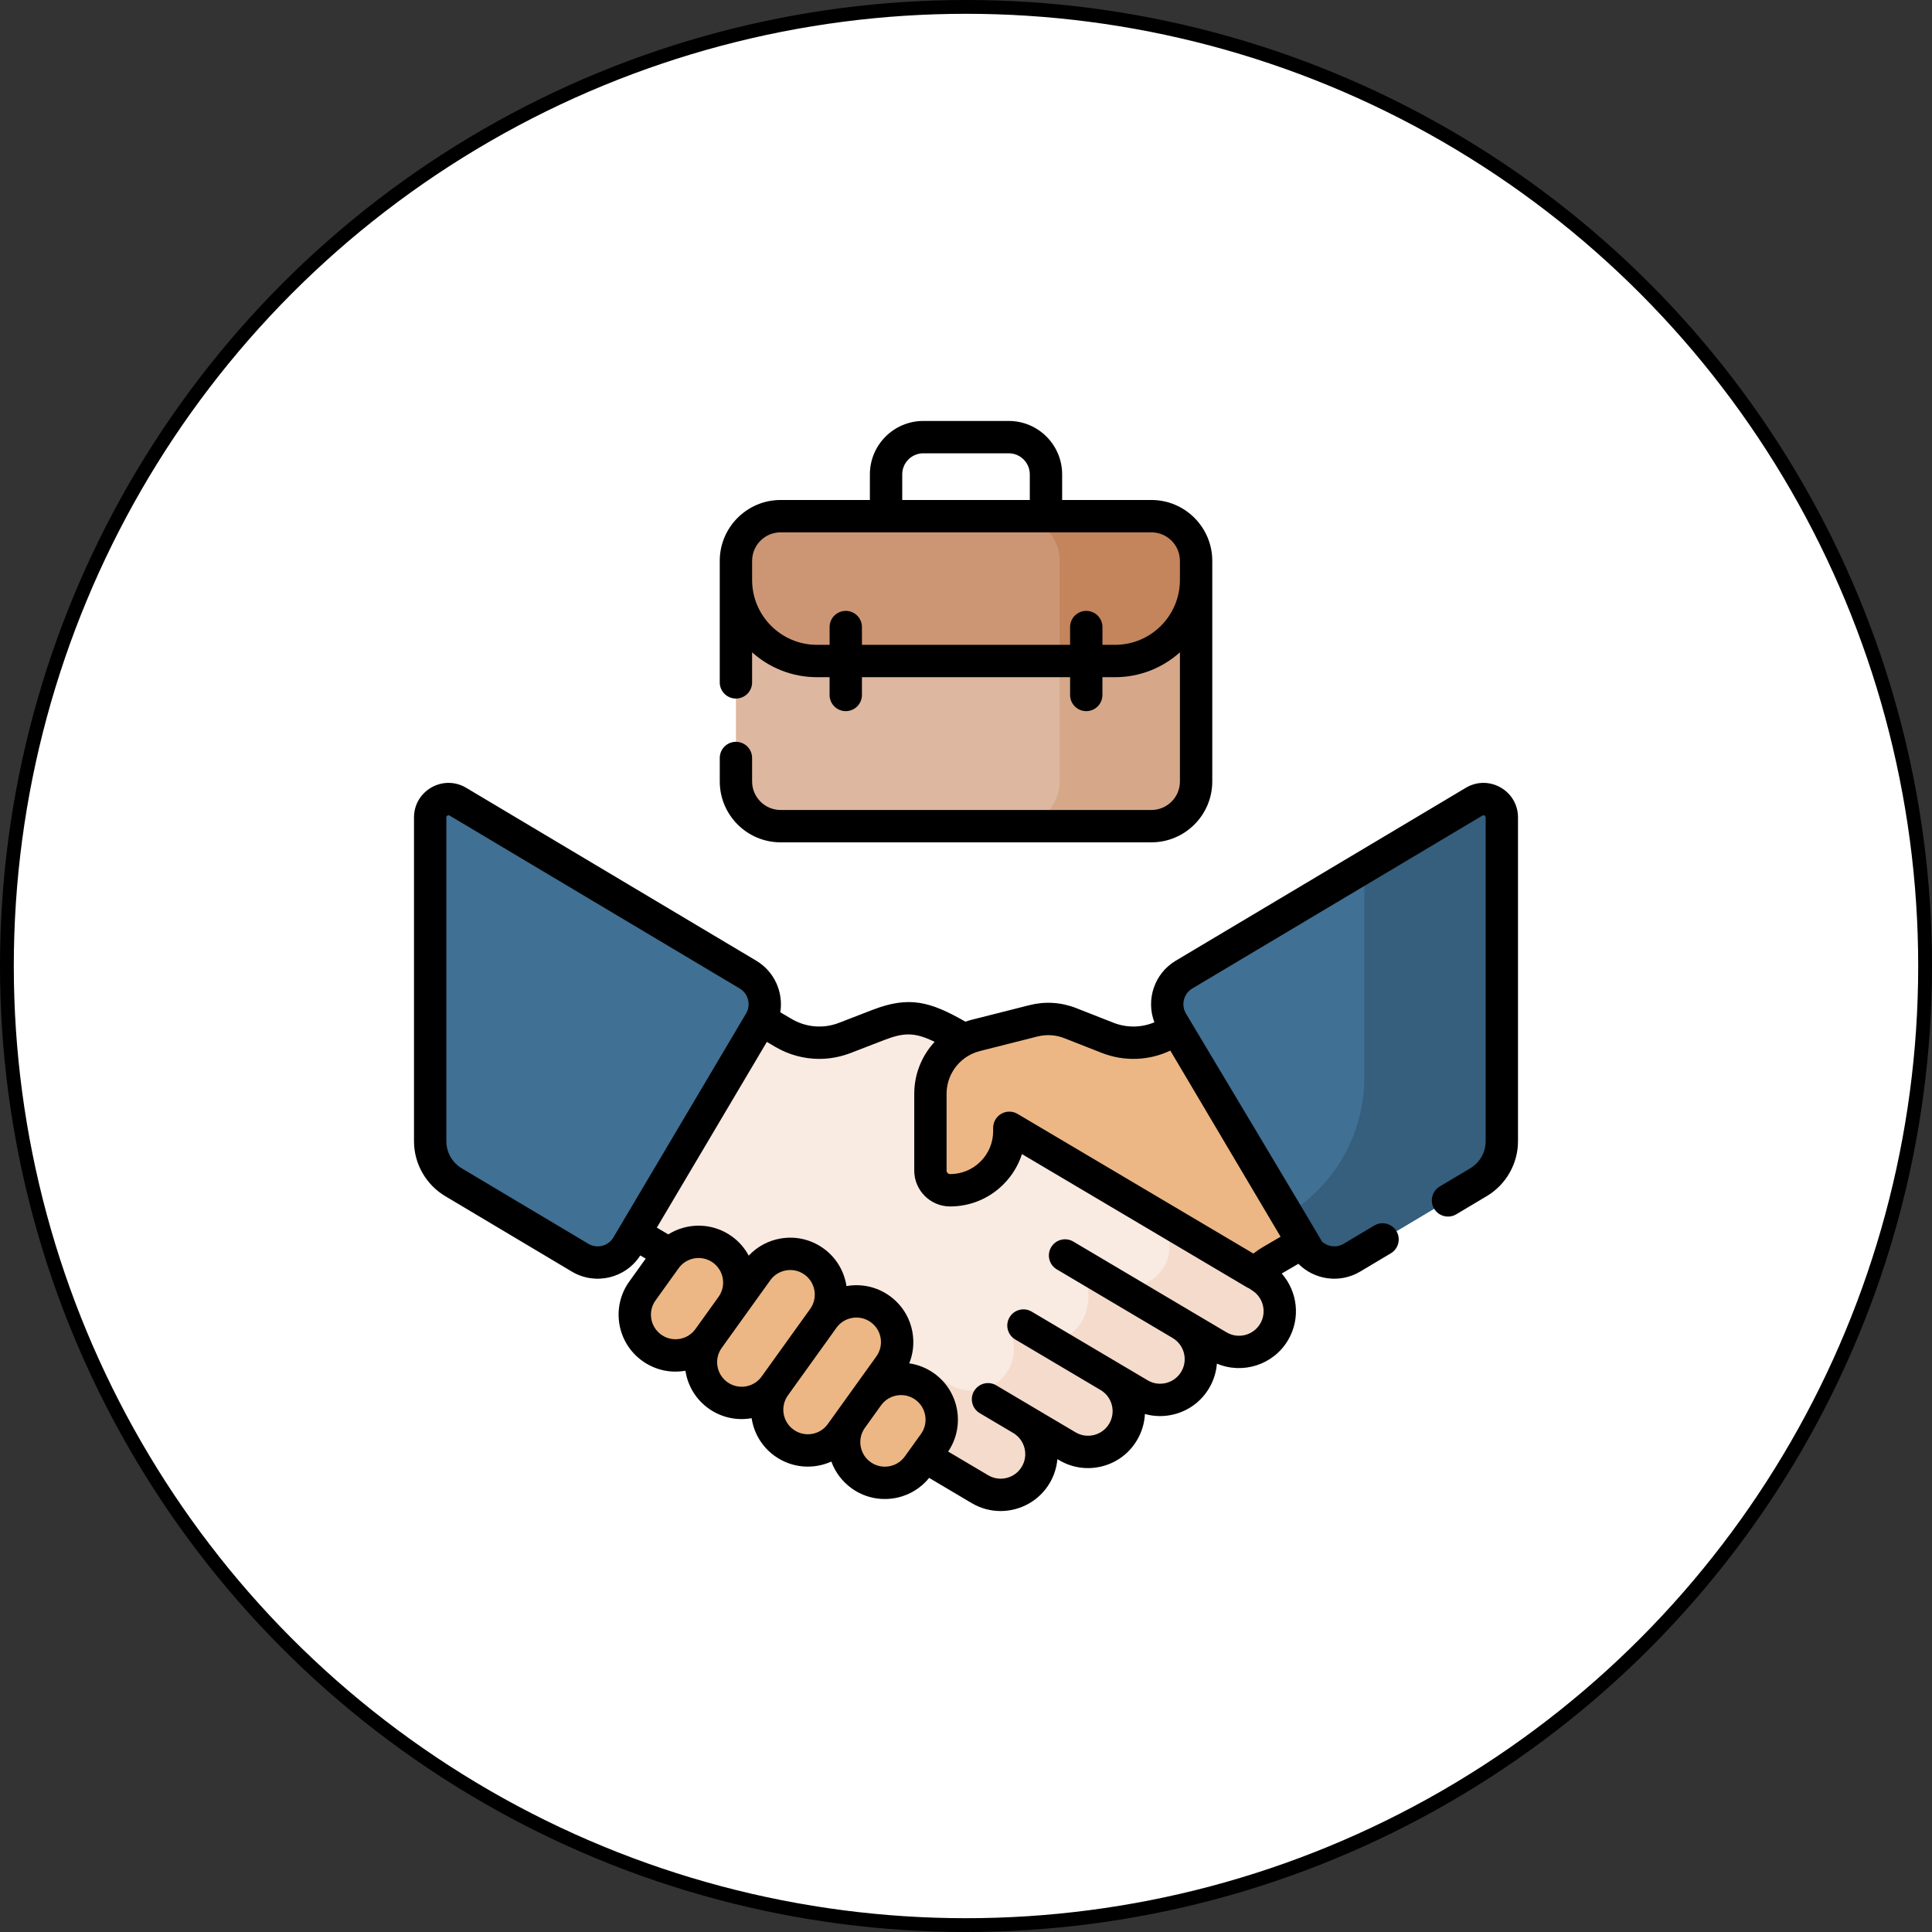 <svg width="140" height="140" viewBox="0 0 140 140" fill="none" xmlns="http://www.w3.org/2000/svg">
<rect x="0" y="0" width="140" height="140" fill="#333333" stroke="none"/>
<circle cx="70" cy="70" r="69.5" fill="white" stroke="black"/>
<g clip-path="url(#clip0_1856_14043)">
<path d="M91.289 92.476L72.915 81.595C71.973 81.036 71.662 79.82 72.22 78.878C72.22 78.878 72.674 78.111 73.16 77.291L69.442 75.092C66.99 73.684 65.843 73.424 63.631 74.279L61.22 75.212C59.752 75.779 58.106 75.642 56.753 74.84L50.299 71.035L41.133 86.507L49.397 91.384C49.957 91.716 50.448 92.151 50.845 92.666L53.63 96.278C55.168 98.077 58.342 100.41 60.379 101.616L71.007 107.913C72.41 108.744 74.221 108.281 75.052 106.878C75.883 105.475 75.42 103.664 74.017 102.833L77.337 104.8C78.74 105.631 80.551 105.168 81.382 103.765C82.213 102.362 81.75 100.551 80.347 99.719L82.561 101.031C83.964 101.862 85.775 101.399 86.606 99.996C87.437 98.593 86.973 96.782 85.57 95.951L88.28 97.556C89.683 98.387 91.493 97.923 92.324 96.52C93.156 95.118 92.692 93.307 91.289 92.476Z" fill="#F9EAE2"/>
<path d="M91.289 92.477L84.562 88.494C84.478 88.444 84.371 88.47 84.319 88.552C84.283 88.61 84.284 88.682 84.319 88.74C84.896 89.713 84.914 90.974 84.227 91.993C83.364 93.275 81.617 93.61 80.287 92.823L79.281 92.227C79.073 92.103 78.803 92.173 78.681 92.383C78.612 92.501 78.603 92.646 78.656 92.772C78.989 93.557 78.917 94.651 78.542 95.485C78.004 96.681 76.599 97.501 75.097 96.611L74.66 96.353C74.361 96.175 73.983 96.204 73.714 96.426C73.433 96.426 73.279 96.643 73.357 96.913C73.584 97.704 73.492 98.585 73.026 99.345C72.15 100.772 70.257 101.184 68.816 100.331L67.631 99.628C67.404 99.494 67.112 99.549 66.951 99.757C66.852 99.884 66.816 100.049 66.856 100.204C67.05 100.959 66.957 101.788 66.529 102.511C66.041 103.334 65.226 103.842 64.348 103.97L70.946 107.879C72.323 108.695 74.131 108.319 74.995 106.971C75.903 105.556 75.45 103.684 74.016 102.834L77.276 104.765C78.653 105.582 80.461 105.205 81.326 103.858C82.233 102.443 81.78 100.57 80.347 99.721L82.56 101.032C83.963 101.864 85.774 101.4 86.605 99.997C87.436 98.594 86.973 96.783 85.57 95.952L88.218 97.521C89.596 98.337 91.403 97.961 92.267 96.614C93.175 95.199 92.722 93.326 91.289 92.477Z" fill="#F5DBCC"/>
<path d="M89.7 71.957L84.743 74.838C83.389 75.64 81.743 75.777 80.276 75.21L77.557 74.141C76.706 73.807 75.772 73.748 74.886 73.972L70.72 75.027C68.781 75.517 67.422 77.263 67.422 79.263V84.825C67.422 85.612 68.059 86.251 68.846 86.252C71.217 86.253 73.139 84.331 73.139 81.96V81.725L90.973 92.286C91.303 91.934 91.682 91.629 92.099 91.382L98.866 87.429L89.7 71.957Z" fill="#ECB784"/>
<path d="M53.017 94.661L51.346 96.99C50.395 98.315 48.551 98.617 47.227 97.667C45.902 96.716 45.6 94.872 46.55 93.548L48.222 91.219C49.173 89.895 51.017 89.592 52.341 90.542C53.665 91.493 53.968 93.337 53.017 94.661Z" fill="#ECB784"/>
<path d="M59.66 95.532L56.142 100.432C55.192 101.756 53.348 102.059 52.023 101.108C50.699 100.157 50.396 98.313 51.347 96.989L54.864 92.09C55.815 90.766 57.659 90.463 58.983 91.413C60.307 92.364 60.61 94.208 59.66 95.532Z" fill="#ECB784"/>
<path d="M64.453 98.978L60.935 103.877C59.985 105.201 58.141 105.504 56.816 104.553C55.492 103.603 55.189 101.758 56.14 100.434L59.657 95.535C60.608 94.211 62.452 93.908 63.776 94.859C65.1 95.81 65.403 97.654 64.453 98.978Z" fill="#ECB784"/>
<path d="M67.687 104.595L66.517 106.224C65.567 107.548 63.723 107.851 62.398 106.901C61.074 105.95 60.771 104.106 61.722 102.781L62.892 101.152C63.842 99.828 65.686 99.525 67.011 100.476C68.335 101.427 68.638 103.271 67.687 104.595Z" fill="#ECB784"/>
<path d="M106.82 58.096L85.8 70.625C84.619 71.33 84.23 72.858 84.931 74.041L94.543 90.266C95.247 91.454 96.782 91.844 97.968 91.137L107.145 85.667C108.19 85.044 108.83 83.918 108.83 82.702V59.237C108.83 58.206 107.706 57.568 106.82 58.096Z" fill="#407093"/>
<path d="M98.864 62.836V78.086C98.864 82.164 96.718 85.942 93.215 88.03L94.539 90.266C95.243 91.454 96.778 91.844 97.965 91.137L107.142 85.667C108.187 85.044 108.827 83.918 108.827 82.702V59.237C108.827 58.206 107.703 57.568 106.817 58.096L98.864 62.836Z" fill="#365E7D"/>
<path d="M33.181 58.096L54.202 70.625C55.383 71.33 55.772 72.858 55.071 74.041L45.459 90.266C44.755 91.454 43.22 91.844 42.034 91.137L32.856 85.667C31.812 85.044 31.172 83.918 31.172 82.702V59.237C31.172 58.206 32.295 57.568 33.181 58.096Z" fill="#407093"/>
<path d="M83.434 59.866H56.568C54.778 59.866 53.328 58.416 53.328 56.627V40.642C53.328 38.853 54.779 37.402 56.568 37.402H83.434C85.223 37.402 86.674 38.853 86.674 40.642V56.627C86.674 58.416 85.223 59.866 83.434 59.866Z" fill="#DDB7A0"/>
<path d="M83.436 37.402H73.551C75.34 37.402 76.79 38.853 76.79 40.642V56.627C76.79 58.416 75.34 59.866 73.551 59.866H83.436C85.225 59.866 86.675 58.416 86.675 56.627V40.642C86.676 38.853 85.225 37.402 83.436 37.402Z" fill="#D6A889"/>
<path d="M86.674 42.028V40.642C86.674 38.853 85.223 37.402 83.434 37.402H56.568C54.779 37.402 53.328 38.853 53.328 40.642V42.028C53.328 45.27 55.956 47.899 59.198 47.899H80.803C84.046 47.899 86.674 45.27 86.674 42.028Z" fill="#CC9675"/>
<path d="M76.79 40.642V47.899H80.805C84.047 47.899 86.675 45.27 86.675 42.028V40.642C86.675 38.853 85.225 37.402 83.436 37.402H73.551C75.34 37.403 76.79 38.853 76.79 40.642Z" fill="#C4845C"/>
<path d="M106.219 57.087L85.198 69.617C83.647 70.542 83.025 72.445 83.651 74.079C82.714 74.472 81.665 74.49 80.704 74.119L77.985 73.051C76.9 72.625 75.729 72.55 74.599 72.837L70.432 73.891C70.271 73.932 70.112 73.98 69.958 74.034C67.412 72.581 65.896 72.146 63.21 73.185L60.799 74.117C59.659 74.558 58.403 74.453 57.349 73.829L56.544 73.354C56.775 71.913 56.128 70.408 54.802 69.617L33.781 57.087C32.115 56.094 30 57.293 30 59.236V82.7C30 84.32 30.864 85.842 32.256 86.672L41.434 92.142C43.141 93.16 45.336 92.632 46.398 90.973L46.791 91.205L45.601 92.862C44.272 94.713 44.694 97.287 46.546 98.617C47.461 99.274 48.576 99.522 49.669 99.328C49.836 100.433 50.432 101.407 51.341 102.06C52.254 102.715 53.376 102.961 54.466 102.768C54.626 103.83 55.197 104.828 56.137 105.502C57.402 106.411 58.971 106.485 60.244 105.91C60.525 106.686 61.032 107.36 61.717 107.852C63.496 109.129 65.964 108.784 67.329 107.093L70.411 108.92C71.069 109.31 71.793 109.495 72.507 109.495C73.917 109.495 75.293 108.772 76.062 107.474C76.387 106.925 76.57 106.331 76.622 105.735L76.742 105.806C77.69 106.368 78.8 106.527 79.867 106.254C80.934 105.981 81.831 105.308 82.392 104.36C82.74 103.774 82.933 103.127 82.965 102.465C83.652 102.657 84.38 102.666 85.09 102.485C86.157 102.212 87.054 101.539 87.616 100.591C87.942 100.04 88.133 99.434 88.181 98.813C90.052 99.605 92.271 98.91 93.334 97.116C94.268 95.54 94.029 93.59 92.878 92.285L94.086 91.579C95.232 92.735 97.076 93.031 98.566 92.142L100.785 90.82C101.341 90.488 101.523 89.769 101.192 89.213C100.86 88.657 100.14 88.475 99.585 88.806L97.366 90.129C96.843 90.441 96.206 90.346 95.796 89.97C95.788 89.904 85.937 73.442 85.937 73.442C85.566 72.816 85.773 72.003 86.398 71.63L107.419 59.1C107.526 59.037 107.656 59.113 107.656 59.236V82.7C107.656 83.499 107.23 84.249 106.544 84.658L104.328 85.979C103.772 86.31 103.59 87.03 103.922 87.585C104.253 88.141 104.973 88.323 105.528 87.992L107.744 86.671C109.135 85.842 110 84.32 110 82.7V59.236C110 57.296 107.887 56.093 106.219 57.087ZM75.173 75.109C75.826 74.944 76.502 74.986 77.128 75.232L79.853 76.303C81.48 76.932 83.256 76.863 84.806 76.131L92.796 89.618L91.501 90.375C91.266 90.514 91.04 90.669 90.826 90.837L73.736 80.717C73.374 80.502 72.924 80.499 72.559 80.707C72.193 80.916 71.968 81.304 71.968 81.725V81.961C71.968 82.794 71.643 83.578 71.053 84.167C70.464 84.756 69.681 85.08 68.848 85.08C68.713 85.075 68.594 84.967 68.593 84.826V79.264C68.593 78.052 69.272 76.971 70.31 76.429C70.361 76.408 70.412 76.384 70.46 76.356C70.634 76.276 70.817 76.211 71.007 76.163L75.173 75.109ZM43.639 90.275C43.295 90.362 42.938 90.311 42.634 90.129L33.456 84.658C32.77 84.249 32.344 83.499 32.344 82.7V59.236C32.344 59.211 32.344 59.144 32.423 59.099C32.453 59.082 32.48 59.076 32.502 59.076C32.541 59.076 32.568 59.093 32.581 59.1L53.602 71.63C54.227 72.003 54.434 72.816 54.063 73.442L44.451 89.667C44.27 89.971 43.982 90.188 43.639 90.275ZM49.239 97.023C48.77 97.1 48.299 96.99 47.912 96.713C47.526 96.436 47.271 96.025 47.194 95.556C47.117 95.086 47.227 94.615 47.505 94.229L49.176 91.9C49.217 91.844 49.261 91.79 49.307 91.74C49.342 91.709 49.374 91.675 49.406 91.639C50.013 91.07 50.959 90.99 51.66 91.493C52.457 92.065 52.64 93.179 52.068 93.976C52.067 93.978 52.066 93.979 52.065 93.98L50.396 96.305C50.119 96.691 49.708 96.946 49.239 97.023ZM52.708 100.156C52.322 99.878 52.067 99.467 51.989 98.998C51.913 98.529 52.023 98.058 52.3 97.672L53.972 95.343C53.972 95.343 53.972 95.343 53.972 95.343L55.817 92.773C56.094 92.387 56.505 92.132 56.974 92.055C57.072 92.038 57.169 92.031 57.267 92.031C57.636 92.031 57.995 92.145 58.301 92.365C59.098 92.937 59.281 94.052 58.709 94.849L55.191 99.748C54.619 100.545 53.505 100.727 52.708 100.156ZM58.83 103.909C58.361 103.986 57.889 103.875 57.503 103.598C56.706 103.026 56.523 101.912 57.096 101.115C57.096 101.113 57.097 101.112 57.098 101.111L60.613 96.215C61.185 95.418 62.299 95.236 63.096 95.808C63.483 96.085 63.738 96.496 63.815 96.965C63.892 97.434 63.781 97.905 63.504 98.291L59.987 103.19C59.71 103.576 59.299 103.832 58.83 103.909ZM63.083 105.948C62.697 105.671 62.442 105.26 62.365 104.79C62.288 104.321 62.398 103.85 62.675 103.464C62.677 103.463 62.678 103.461 62.679 103.459L63.846 101.833C64.419 101.038 65.532 100.855 66.329 101.427C67.126 102 67.309 103.114 66.736 103.911L66.068 104.843C66.061 104.852 66.054 104.862 66.047 104.871L65.567 105.54C64.995 106.337 63.881 106.52 63.083 105.948ZM91.318 95.922C90.817 96.766 89.723 97.046 88.879 96.546L86.169 94.941C86.168 94.94 86.167 94.94 86.166 94.939L77.775 89.968C77.218 89.638 76.499 89.822 76.17 90.379C75.84 90.936 76.024 91.655 76.581 91.984L84.975 96.957C84.975 96.957 84.975 96.957 84.975 96.957L84.976 96.958C85.82 97.459 86.1 98.553 85.6 99.397C85.357 99.806 84.97 100.096 84.509 100.214C84.048 100.332 83.569 100.264 83.16 100.021L80.952 98.713C80.95 98.712 80.948 98.711 80.946 98.71C80.945 98.709 80.944 98.708 80.943 98.708L74.761 95.046C74.204 94.716 73.486 94.9 73.156 95.456C72.826 96.013 73.01 96.732 73.567 97.062L79.748 100.724C79.749 100.725 79.751 100.726 79.752 100.726C80.161 100.969 80.451 101.356 80.569 101.817C80.687 102.277 80.618 102.757 80.376 103.166C80.134 103.575 79.747 103.865 79.286 103.983C78.825 104.101 78.346 104.033 77.937 103.79L74.622 101.827C74.62 101.826 74.618 101.824 74.616 101.823L72.192 100.387C71.636 100.058 70.917 100.241 70.587 100.798C70.257 101.355 70.441 102.074 70.998 102.404L73.422 103.839L73.425 103.841C74.267 104.343 74.546 105.435 74.046 106.279C73.546 107.124 72.451 107.403 71.607 106.903L68.706 105.185C69.953 103.345 69.512 100.827 67.696 99.523C67.141 99.125 66.519 98.884 65.886 98.793C66.166 98.1 66.252 97.342 66.128 96.585C65.949 95.499 65.358 94.546 64.464 93.904C63.525 93.23 62.396 93.008 61.339 93.195C61.178 92.134 60.607 91.135 59.668 90.461C58.773 89.819 57.682 89.564 56.595 89.742C55.687 89.891 54.874 90.328 54.256 90.989C53.968 90.451 53.556 89.968 53.028 89.589C51.627 88.583 49.804 88.584 48.426 89.448L47.596 88.958L55.569 75.5L56.157 75.847C57.148 76.433 58.252 76.731 59.365 76.731C60.133 76.731 60.904 76.589 61.645 76.303L64.056 75.371C65.497 74.814 66.271 74.788 67.727 75.496C66.801 76.494 66.25 77.826 66.25 79.264V84.826C66.25 86.257 67.414 87.423 68.845 87.424H68.848C70.307 87.424 71.678 86.856 72.71 85.825C73.337 85.199 73.792 84.448 74.054 83.629L90.376 93.295C90.43 93.327 90.486 93.354 90.543 93.376C90.59 93.415 90.64 93.451 90.694 93.483C91.538 93.983 91.818 95.077 91.318 95.922Z" fill="black"/>
<path d="M56.568 61.039H83.434C85.867 61.039 87.846 59.06 87.846 56.627V40.643C87.846 38.21 85.867 36.231 83.434 36.231H76.967V34.374C76.967 32.24 75.231 30.504 73.097 30.504H66.905C64.771 30.504 63.035 32.24 63.035 34.374V36.231H56.568C54.135 36.231 52.156 38.21 52.156 40.643V49.448C52.156 50.096 52.681 50.62 53.328 50.62C53.975 50.62 54.5 50.096 54.5 49.448V47.27C55.747 48.389 57.395 49.071 59.198 49.071H60.115V50.36C60.115 51.008 60.64 51.532 61.287 51.532C61.934 51.532 62.459 51.008 62.459 50.36V49.071H77.543V50.36C77.543 51.008 78.067 51.532 78.714 51.532C79.362 51.532 79.886 51.008 79.886 50.36V49.071H80.803C82.607 49.071 84.254 48.389 85.502 47.27V56.627C85.502 57.767 84.574 58.695 83.434 58.695H56.568C55.428 58.695 54.5 57.767 54.5 56.627V54.927C54.5 54.279 53.976 53.755 53.328 53.755C52.681 53.755 52.157 54.279 52.157 54.927V56.627C52.157 59.06 54.136 61.039 56.568 61.039ZM65.379 34.374C65.379 33.532 66.064 32.848 66.905 32.848H73.097C73.939 32.848 74.623 33.532 74.623 34.374V36.231H65.379L65.379 34.374ZM80.804 46.727H79.887V45.438C79.887 44.791 79.362 44.266 78.715 44.266C78.067 44.266 77.543 44.791 77.543 45.438V46.727H62.46V45.438C62.46 44.791 61.935 44.266 61.288 44.266C60.641 44.266 60.116 44.791 60.116 45.438V46.727H59.199C56.608 46.727 54.501 44.62 54.501 42.029V40.643C54.501 39.502 55.428 38.575 56.568 38.575H83.434C84.575 38.575 85.502 39.503 85.502 40.643V42.029C85.502 44.62 83.394 46.727 80.804 46.727Z" fill="black"/>
</g>
<defs>
<clipPath id="clip0_1856_14043">
<rect width="80" height="80" fill="white" transform="translate(30 30)"/>
</clipPath>
</defs>
</svg>
